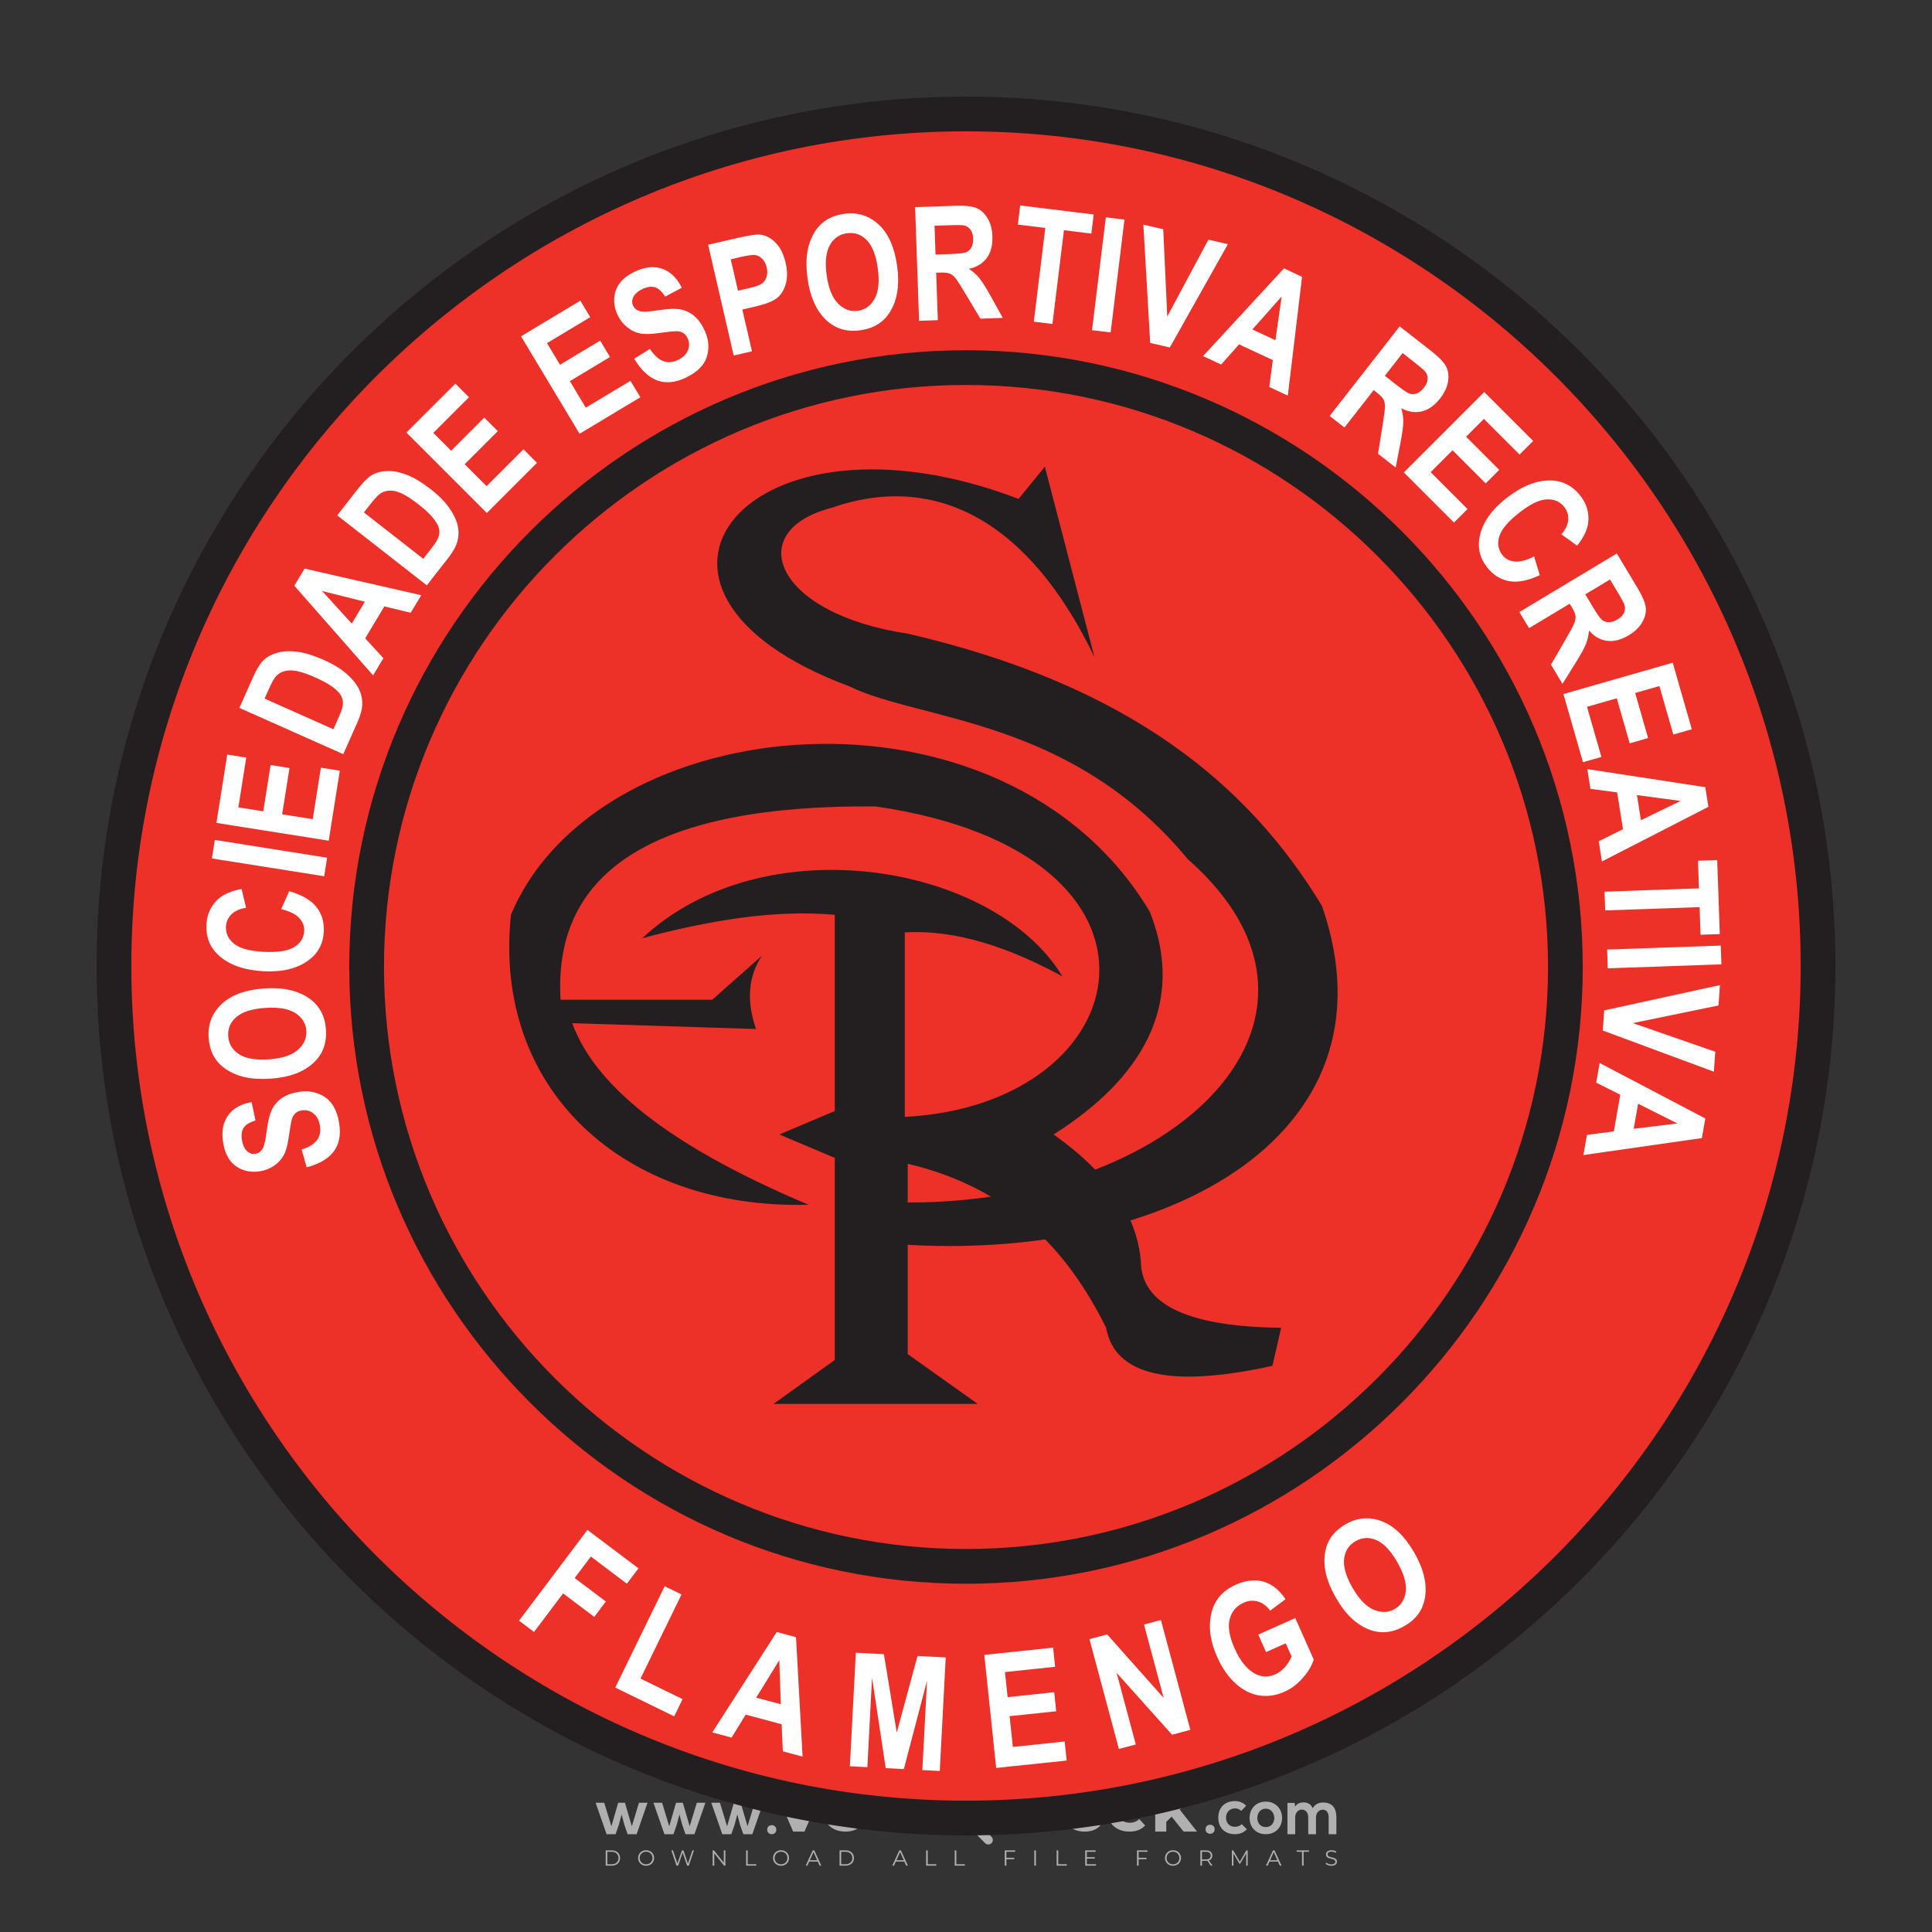 <?xml version="1.0" encoding="iso-8859-1"?>
<!-- Generator: Adobe Illustrator 24.3.0, SVG Export Plug-In . SVG Version: 6.00 Build 0)  -->
<svg version="1.1" id="Layer_1" xmlns="http://www.w3.org/2000/svg" xmlns:xlink="http://www.w3.org/1999/xlink" x="0px" y="0px"
	 viewBox="0 0 500 500" style="enable-background:new 0 0 500 500;" xml:space="preserve">
<rect x="0" y="0" width="500" height="500" fill="#333333" stroke="none"/>
<g id="watermark_1_">
	<g>
		<g id="watermark" style="opacity:0.61;">
			<g>
				<g>
					<g>
						<g>
							<polygon style="fill:#FFFFFF;" points="213.765,461.172 208.204,474.017 205.268,474.017 199.726,461.172 202.938,461.172 
								206.846,470.347 210.81,461.172 							"/>
						</g>
						<g>
							<path style="fill:#FFFFFF;" d="M223.507,469.741h-7.469c0.275,1.23,1.321,1.982,2.826,1.982c1.046,0,1.798-0.312,2.477-0.954
								l1.523,1.651c-0.917,1.046-2.294,1.597-4.074,1.597c-3.413,0-5.634-2.147-5.634-5.083c0-2.954,2.257-5.083,5.267-5.083
								c2.899,0,5.138,1.945,5.138,5.12C223.562,469.191,223.526,469.503,223.507,469.741 M216.002,468.071h4.863
								c-0.202-1.248-1.138-2.055-2.422-2.055C217.139,466.016,216.204,466.805,216.002,468.071"/>
						</g>
						<g>
							<path style="fill:#FFFFFF;" d="M224.735,468.934c0-2.973,2.294-5.083,5.505-5.083c2.074,0,3.707,0.899,4.423,2.514
								l-2.22,1.193c-0.532-0.936-1.321-1.358-2.221-1.358c-1.45,0-2.587,1.009-2.587,2.734c0,1.725,1.138,2.734,2.587,2.734
								c0.899,0,1.688-0.404,2.221-1.358l2.22,1.211c-0.716,1.578-2.349,2.495-4.423,2.495
								C227.029,474.017,224.735,471.907,224.735,468.934"/>
						</g>
						<g>
							<path style="fill:#FFFFFF;" d="M242.828,473.393c-0.587,0.422-1.45,0.624-2.331,0.624c-2.33,0-3.688-1.193-3.688-3.542
								v-4.055h-1.523v-2.202h1.523v-2.404h2.863v2.404h2.459v2.202h-2.459v4.019c0,0.844,0.458,1.303,1.229,1.303
								c0.422,0,0.844-0.128,1.156-0.367L242.828,473.393z"/>
						</g>
					</g>
					<g>
						<path style="fill:#FFFFFF;" d="M262.474,463.997v2.643c-0.238-0.018-0.422-0.037-0.642-0.037
							c-1.578,0-2.624,0.862-2.624,2.753v4.661h-2.863v-9.873h2.734v1.303C259.776,464.493,260.951,463.997,262.474,463.997"/>
					</g>
					<g>
						<path style="fill:#FFFFFF;" d="M263.299,472.53l1.009-2.239c1.083,0.789,2.697,1.339,4.239,1.339
							c1.762,0,2.477-0.587,2.477-1.376c0-2.404-7.469-0.752-7.469-5.524c0-2.184,1.762-4,5.413-4c1.615,0,3.267,0.385,4.459,1.138
							l-0.918,2.257c-1.193-0.679-2.422-1.009-3.56-1.009c-1.761,0-2.44,0.66-2.44,1.468c0,2.367,7.468,0.734,7.468,5.45
							c0,2.147-1.78,3.982-5.45,3.982C266.492,474.017,264.437,473.411,263.299,472.53"/>
					</g>
					<g>
						<path style="fill:#FFFFFF;" d="M285.428,469.741h-7.469c0.275,1.23,1.321,1.982,2.826,1.982c1.046,0,1.798-0.312,2.477-0.954
							l1.523,1.651c-0.918,1.046-2.294,1.597-4.074,1.597c-3.413,0-5.634-2.147-5.634-5.083c0-2.954,2.257-5.083,5.267-5.083
							c2.9,0,5.138,1.945,5.138,5.12C285.484,469.191,285.447,469.503,285.428,469.741 M277.923,468.071h4.863
							c-0.202-1.248-1.138-2.055-2.422-2.055C279.061,466.016,278.125,466.805,277.923,468.071"/>
					</g>
					<g>
						<path style="fill:#FFFFFF;" d="M297.007,469.741h-7.469c0.275,1.23,1.321,1.982,2.826,1.982c1.046,0,1.798-0.312,2.477-0.954
							l1.523,1.651c-0.918,1.046-2.294,1.597-4.074,1.597c-3.413,0-5.634-2.147-5.634-5.083c0-2.954,2.257-5.083,5.267-5.083
							c2.899,0,5.138,1.945,5.138,5.12C297.062,469.191,297.025,469.503,297.007,469.741 M289.501,468.071h4.863
							c-0.202-1.248-1.138-2.055-2.422-2.055C290.639,466.016,289.703,466.805,289.501,468.071"/>
					</g>
					<g>
						<polygon style="fill:#FFFFFF;" points="303.208,470.145 301.831,471.503 301.831,474.017 298.969,474.017 298.969,460.401 
							301.831,460.401 301.831,468.108 306.016,464.144 309.429,464.144 305.318,468.328 309.796,474.017 306.327,474.017 						"/>
					</g>
					<g>
						<path style="fill:#FFFFFF;" d="M256.601,475.359L256.601,475.359l-2.86-2.86c-0.435,0.508-0.953,0.943-1.534,1.284
							c-0.092,0.069-0.186,0.136-0.283,0.199l3.027,3.027c0.456,0.456,1.195,0.456,1.65,0
							C257.057,476.554,257.057,475.815,256.601,475.359"/>
					</g>
					<g>
						<path style="fill:#FFFFFF;" d="M249.984,463.244c0.221-0.173,0.495-0.281,0.797-0.281c0.042,0,0.083,0.002,0.124,0.006
							c-0.214-0.156-0.478-0.249-0.764-0.249c-0.395,0-0.744,0.18-0.981,0.458c-0.051,0-0.1,0.006-0.151,0.008
							c0.039-0.077,0.064-0.162,0.064-0.255c0-0.234-0.143-0.434-0.346-0.519c0.087,0.126,0.138,0.279,0.138,0.445
							c0,0.122-0.031,0.237-0.081,0.341c-2.811,0.201-5.03,2.539-5.03,5.4c0,2.993,2.426,5.42,5.42,5.42
							c2.993,0,5.42-2.426,5.42-5.42C254.595,465.879,252.593,463.635,249.984,463.244 M247.983,464.656
							c0.435,0,0.844,0.112,1.199,0.309c0.374-0.245,0.82-0.387,1.299-0.387c0.711,0,1.348,0.312,1.784,0.806
							c-0.435-0.379-1.004-0.61-1.627-0.61c-0.449,0-0.87,0.12-1.234,0.329c-0.079,0.046-0.156,0.096-0.229,0.15
							c-0.065-0.048-0.133-0.093-0.204-0.134c-0.369-0.219-0.8-0.344-1.26-0.344c-0.3,0-0.588,0.054-0.854,0.152
							C247.196,464.754,247.578,464.656,247.983,464.656 M251.772,469.098c0.115,0.305,0.181,0.634,0.181,0.979
							c0,1.534-1.244,2.777-2.778,2.777c-1.534,0-2.777-1.243-2.777-2.777c0-0.345,0.066-0.674,0.181-0.979
							c-0.62-0.382-1.035-1.064-1.035-1.846c0-1.197,0.971-2.168,2.168-2.168c0.565,0,1.078,0.218,1.463,0.572
							c0.386-0.354,0.899-0.572,1.464-0.572c1.197,0,2.168,0.971,2.168,2.168C252.807,468.034,252.392,468.716,251.772,469.098"/>
					</g>
					<g>
						<path style="fill:#FFFFFF;" d="M251.666,467.061c0,0.497-0.404,0.901-0.901,0.901c-0.497,0-0.901-0.404-0.901-0.901
							s0.404-0.901,0.901-0.901c0.101,0,0.197,0.017,0.287,0.047c-0.03,0.062-0.045,0.132-0.045,0.204
							c0,0.273,0.221,0.494,0.494,0.494c0.05,0,0.099-0.008,0.146-0.022C251.66,466.941,251.666,467,251.666,467.061"/>
					</g>
					<g>
						<path style="fill:#FFFFFF;" d="M248.255,467.061c0,0.376-0.305,0.681-0.681,0.681c-0.376,0-0.681-0.305-0.681-0.681
							s0.305-0.681,0.681-0.681c0.076,0,0.149,0.013,0.217,0.035c-0.023,0.047-0.034,0.1-0.034,0.155
							c0,0.206,0.167,0.374,0.374,0.374c0.038,0,0.075-0.006,0.11-0.017C248.25,466.97,248.255,467.015,248.255,467.061"/>
					</g>
					<g>
						<g>
							<g>
								<rect x="242.908" y="467.83" style="fill:#FFFFFF;" width="0.616" height="0.616"/>
							</g>
							<g>
								<rect x="254.827" y="467.83" style="fill:#FFFFFF;" width="0.616" height="0.616"/>
							</g>
							<g>
								<path style="fill:#FFFFFF;" d="M255.205,468.082h-0.14c0-3.248-2.642-5.89-5.89-5.89c-3.248,0-5.89,2.642-5.89,5.89h-0.14
									c0-1.611,0.627-3.125,1.766-4.264c1.139-1.139,2.653-1.766,4.264-1.766c1.611,0,3.125,0.627,4.264,1.766
									C254.578,464.957,255.205,466.471,255.205,468.082"/>
							</g>
						</g>
						<g>
							<rect x="248.868" y="461.814" style="fill:#FFFFFF;" width="0.616" height="0.616"/>
						</g>
						<g>
							<rect x="244.95" y="462.052" style="fill:#FFFFFF;" width="8.45" height="0.14"/>
						</g>
						<g>
							<path style="fill:#FFFFFF;" d="M245.174,462.15c0,0.108-0.088,0.196-0.196,0.196c-0.108,0-0.196-0.088-0.196-0.196
								c0-0.108,0.088-0.196,0.196-0.196C245.086,461.954,245.174,462.042,245.174,462.15"/>
						</g>
						<g>
							<path style="fill:#FFFFFF;" d="M253.596,462.15c0,0.108-0.088,0.196-0.196,0.196c-0.108,0-0.196-0.088-0.196-0.196
								c0-0.108,0.088-0.196,0.196-0.196C253.509,461.954,253.596,462.042,253.596,462.15"/>
						</g>
					</g>
				</g>
				<g>
					<path style="fill:#FFFFFF;" d="M314.356,473.409c0,1.559-2.364,1.559-2.364,0C311.993,471.851,314.356,471.851,314.356,473.409
						z"/>
				</g>
				<g>
					<g>
						<g>
							<path style="fill:#FFFFFF;" d="M161.739,466.549l1.772,6.088l1.855-6.088h2.215l-2.823,8.14h-2.33l-0.837-2.396l-0.722-2.708
								l-0.722,2.708l-0.837,2.396h-2.33l-2.839-8.14h2.231l1.855,6.088l1.756-6.088H161.739z"/>
						</g>
						<g>
							<path style="fill:#FFFFFF;" d="M176.713,466.549l1.772,6.088l1.855-6.088h2.215l-2.823,8.14h-2.33l-0.837-2.396l-0.722-2.708
								l-0.722,2.708l-0.837,2.396h-2.33l-2.839-8.14h2.231l1.855,6.088l1.756-6.088H176.713z"/>
						</g>
						<g>
							<path style="fill:#FFFFFF;" d="M191.687,466.549l1.772,6.088l1.855-6.088h2.215l-2.823,8.14h-2.33l-0.837-2.396l-0.722-2.708
								l-0.722,2.708l-0.837,2.396h-2.33l-2.839-8.14h2.231l1.855,6.088l1.756-6.088H191.687z"/>
						</g>
					</g>
					<g>
						<path style="fill:#FFFFFF;" d="M200.908,473.52c0,1.559-2.364,1.559-2.364,0C198.545,471.962,200.908,471.962,200.908,473.52z
							"/>
					</g>
					<g>
						<path style="fill:#FFFFFF;" d="M322.71,473.409c-0.935,0.919-1.919,1.28-3.117,1.28c-2.346,0-4.3-1.411-4.3-4.282
							s1.953-4.284,4.3-4.284c1.149,0,2.035,0.329,2.921,1.199l-1.264,1.329c-0.476-0.428-1.066-0.64-1.623-0.64
							c-1.346,0-2.33,0.985-2.33,2.396c0,1.542,1.05,2.362,2.297,2.362c0.64,0,1.28-0.18,1.772-0.672L322.71,473.409z"/>
					</g>
					<g>
						<path style="fill:#FFFFFF;" d="M331.805,470.472c0,2.33-1.591,4.217-4.217,4.217c-2.626,0-4.201-1.887-4.201-4.217
							c0-2.314,1.609-4.217,4.185-4.217C330.149,466.255,331.805,468.158,331.805,470.472z M325.389,470.472
							c0,1.231,0.739,2.38,2.199,2.38c1.46,0,2.199-1.149,2.199-2.38c0-1.215-0.854-2.396-2.199-2.396
							C326.144,468.077,325.389,469.258,325.389,470.472z"/>
					</g>
					<g>
						<path style="fill:#FFFFFF;" d="M338.572,474.689v-4.332c0-1.068-0.559-2.035-1.658-2.035c-1.082,0-1.722,0.967-1.722,2.035
							v4.332h-2.003v-8.107h1.855l0.148,0.985c0.426-0.82,1.362-1.116,2.133-1.116c0.969,0,1.937,0.394,2.396,1.51
							c0.723-1.149,1.658-1.478,2.708-1.478c2.297,0,3.43,1.412,3.43,3.84v4.365h-2.003v-4.365c0-1.066-0.442-1.97-1.526-1.97
							c-1.082,0-1.756,0.935-1.756,2.003v4.332H338.572z"/>
					</g>
				</g>
			</g>
		</g>
		<g style="opacity:0.61;">
			<g>
				<g>
					<path style="fill:#FFFFFF;" d="M345.988,431.299c-0.006-1.224-0.959-2.121-2.189-2.14c-0.924-0.014-0.832,0.12-0.834-0.867
						c-0.003-1.097-0.007-2.194,0.003-3.292c0.003-0.379-0.112-0.691-0.362-0.976c-2.342-2.668-4.678-5.342-7.019-8.011
						c-0.12-0.137-0.275-0.244-0.414-0.366c-6.214,0-12.427,0-18.641,0c-0.794,0.293-1.14,0.868-1.138,1.709
						c0.01,3.748,0.004,7.496,0.004,11.243c0,0.556-0.003,0.589-0.55,0.551c-1.497-0.102-2.516,0.986-2.497,2.492
						c0.044,3.476,0.013,6.953,0.014,10.429c0.001,1.58,0.867,2.443,2.45,2.449c0.582,0.002,0.582,0.002,0.582,0.6
						c0,2.219-0.001,4.438,0.001,6.657c0.001,1.192,0.58,1.771,1.768,1.771c8.013,0.001,16.027,0.001,24.04,0
						c1.168,0,1.755-0.583,1.757-1.745c0.002-2.256,0-4.512,0.001-6.768c0-0.512,0.002-0.511,0.52-0.515
						c0.271-0.002,0.541,0.008,0.809-0.058c0.996-0.246,1.69-1.044,1.694-2.069C346.003,438.696,346.005,434.997,345.988,431.299z
						 M317.537,417.162c5.337,0,10.674,0,16.01,0c0.548,0,0.554,0.007,0.554,0.561c0.001,2.243-0.001,4.486,0.001,6.73
						c0.001,0.811,0.249,1.059,1.06,1.059c1.91,0.001,3.821,0,5.731,0.001c0.458,0,0.479,0.021,0.481,0.483
						c0.003,0.887,0.002,1.775,0,2.662c-0.001,0.477-0.024,0.498-0.504,0.499c-3.895,0.001-7.79,0-11.684,0
						c-3.882,0-7.765,0-11.647,0c-0.55,0-0.552-0.001-0.552-0.561c-0.001-3.624-0.001-7.247,0-10.871
						C316.987,417.166,316.991,417.162,317.537,417.162z M340.822,451.579c-3.883,0.001-7.766,0-11.65,0c-3.871,0-7.742,0-11.613,0
						c-0.572,0-0.574-0.002-0.574-0.579c-0.001-1.997-0.001-3.994,0.001-5.991c0-0.464,0.023-0.486,0.478-0.487
						c7.803-0.001,15.607-0.001,23.41,0c0.478,0,0.499,0.02,0.499,0.503c0.002,1.997,0.001,3.994,0,5.991
						C341.375,451.574,341.37,451.579,340.822,451.579z"/>
				</g>
				<g>
					<g>
						<rect x="327.418" y="417.053" style="fill:#FFFFFF;" width="1.757" height="1.054"/>
					</g>
					<g>
						<rect x="325.662" y="418.107" style="fill:#FFFFFF;" width="1.757" height="1.054"/>
					</g>
					<g>
						<rect x="327.418" y="419.161" style="fill:#FFFFFF;" width="1.757" height="1.054"/>
					</g>
					<g>
						<rect x="325.662" y="420.215" style="fill:#FFFFFF;" width="1.757" height="1.054"/>
					</g>
					<g>
						<rect x="327.418" y="421.269" style="fill:#FFFFFF;" width="1.757" height="1.054"/>
					</g>
					<g>
						<rect x="325.662" y="422.323" style="fill:#FFFFFF;" width="1.757" height="1.054"/>
					</g>
					<g>
						<rect x="327.418" y="423.378" style="fill:#FFFFFF;" width="1.757" height="1.054"/>
					</g>
					<g>
						<rect x="325.662" y="424.432" style="fill:#FFFFFF;" width="1.757" height="1.054"/>
					</g>
					<g>
						<rect x="327.418" y="425.486" style="fill:#FFFFFF;" width="1.757" height="1.054"/>
					</g>
					<g>
						<rect x="325.662" y="426.54" style="fill:#FFFFFF;" width="1.757" height="1.054"/>
					</g>
					<g>
						<rect x="327.418" y="427.594" style="fill:#FFFFFF;" width="1.757" height="1.054"/>
					</g>
					<g>
						<rect x="325.662" y="428.648" style="fill:#FFFFFF;" width="1.757" height="1.054"/>
					</g>
				</g>
			</g>
			<g>
				<path style="fill:#FFFFFF;" d="M187.637,431.299c-0.006-1.224-0.959-2.121-2.189-2.14c-0.924-0.014-0.832,0.12-0.834-0.867
					c-0.003-1.097-0.007-2.194,0.003-3.292c0.003-0.379-0.112-0.691-0.362-0.976c-2.342-2.668-4.678-5.342-7.019-8.011
					c-0.12-0.137-0.275-0.244-0.414-0.366c-6.214,0-12.427,0-18.641,0c-0.794,0.293-1.14,0.868-1.138,1.709
					c0.01,3.748,0.004,7.496,0.004,11.243c0,0.556-0.003,0.589-0.55,0.551c-1.497-0.102-2.516,0.986-2.497,2.492
					c0.044,3.476,0.013,6.953,0.014,10.429c0.001,1.58,0.867,2.443,2.45,2.449c0.582,0.002,0.582,0.002,0.582,0.6
					c0,2.219-0.001,4.438,0.001,6.657c0.001,1.192,0.58,1.771,1.768,1.771c8.013,0.001,16.027,0.001,24.04,0
					c1.168,0,1.755-0.583,1.757-1.745c0.002-2.256,0-4.512,0.001-6.768c0-0.512,0.002-0.511,0.52-0.515
					c0.271-0.002,0.541,0.008,0.809-0.058c0.996-0.246,1.69-1.044,1.694-2.069C187.652,438.696,187.655,434.997,187.637,431.299z
					 M159.187,417.162c5.337,0,10.674,0,16.01,0c0.548,0,0.554,0.007,0.554,0.561c0.001,2.243-0.001,4.486,0.001,6.73
					c0.001,0.811,0.249,1.059,1.06,1.059c1.91,0.001,3.821,0,5.731,0.001c0.458,0,0.479,0.021,0.481,0.483
					c0.003,0.887,0.002,1.775,0,2.662c-0.001,0.477-0.024,0.498-0.504,0.499c-3.895,0.001-7.79,0-11.684,0
					c-3.882,0-7.765,0-11.647,0c-0.55,0-0.552-0.001-0.552-0.561c-0.001-3.624-0.001-7.247,0-10.871
					C158.636,417.166,158.64,417.162,159.187,417.162z M182.472,451.579c-3.883,0.001-7.766,0-11.65,0c-3.871,0-7.742,0-11.613,0
					c-0.572,0-0.574-0.002-0.574-0.579c-0.001-1.997-0.001-3.994,0.001-5.991c0-0.464,0.023-0.486,0.478-0.487
					c7.803-0.001,15.607-0.001,23.41,0c0.478,0,0.499,0.02,0.499,0.503c0.002,1.997,0.001,3.994,0,5.991
					C183.024,451.574,183.019,451.579,182.472,451.579z"/>
			</g>
			<g>
				<path style="fill:#FFFFFF;" d="M159.779,440.669v-7.897h2.779c0.375,0,0.726,0.061,1.053,0.182
					c0.327,0.121,0.612,0.292,0.855,0.513c0.242,0.221,0.434,0.483,0.573,0.789c0.14,0.305,0.21,0.642,0.21,1.009
					c0,0.375-0.07,0.715-0.21,1.02c-0.14,0.305-0.331,0.568-0.573,0.789c-0.243,0.221-0.528,0.392-0.855,0.513
					c-0.327,0.121-0.678,0.182-1.053,0.182h-1.29v2.901H159.779z M162.58,436.356c0.39,0,0.684-0.111,0.882-0.331
					c0.199-0.22,0.298-0.474,0.298-0.761c0-0.14-0.024-0.276-0.072-0.408c-0.048-0.132-0.121-0.248-0.221-0.347
					c-0.099-0.099-0.223-0.178-0.37-0.237c-0.147-0.059-0.32-0.089-0.518-0.089h-1.312v2.173H162.58z"/>
				<path style="fill:#FFFFFF;" d="M166.308,432.771h1.731l3.177,5.294h0.088l-0.088-1.522v-3.772h1.478v7.897h-1.566l-3.353-5.592
					h-0.088l0.088,1.522v4.07h-1.467V432.771z"/>
				<path style="fill:#FFFFFF;" d="M177.922,436.334h3.872c0.022,0.089,0.04,0.195,0.055,0.32c0.014,0.125,0.022,0.25,0.022,0.375
					c0,0.507-0.077,0.985-0.231,1.434c-0.154,0.449-0.397,0.849-0.728,1.202c-0.353,0.375-0.776,0.666-1.268,0.871
					c-0.493,0.206-1.055,0.309-1.688,0.309c-0.574,0-1.114-0.103-1.622-0.309c-0.507-0.206-0.948-0.492-1.323-0.86
					c-0.375-0.367-0.673-0.803-0.894-1.307c-0.221-0.504-0.331-1.053-0.331-1.649c0-0.595,0.11-1.145,0.331-1.649
					c0.221-0.504,0.518-0.939,0.894-1.307c0.375-0.367,0.816-0.654,1.323-0.86c0.507-0.206,1.048-0.309,1.622-0.309
					c0.64,0,1.211,0.11,1.715,0.331c0.504,0.221,0.935,0.526,1.296,0.915l-1.025,1.004c-0.258-0.272-0.544-0.48-0.861-0.623
					c-0.316-0.143-0.695-0.215-1.136-0.215c-0.361,0-0.703,0.065-1.026,0.193c-0.324,0.129-0.607,0.311-0.85,0.546
					c-0.242,0.235-0.436,0.52-0.579,0.855c-0.143,0.335-0.215,0.708-0.215,1.119c0,0.412,0.072,0.785,0.215,1.12
					c0.143,0.335,0.338,0.62,0.584,0.855c0.246,0.235,0.531,0.418,0.855,0.546c0.323,0.129,0.669,0.193,1.037,0.193
					c0.419,0,0.773-0.061,1.064-0.182c0.29-0.121,0.538-0.278,0.744-0.469c0.148-0.132,0.275-0.3,0.381-0.502
					c0.106-0.202,0.189-0.428,0.248-0.678h-2.482V436.334z"/>
			</g>
			<g>
				<path style="fill:#FFFFFF;" d="M224.019,431.299c-0.006-1.224-0.959-2.121-2.189-2.14c-0.924-0.014-0.832,0.12-0.834-0.867
					c-0.003-1.097-0.007-2.194,0.003-3.292c0.003-0.379-0.112-0.691-0.362-0.976c-2.342-2.668-4.678-5.342-7.019-8.011
					c-0.12-0.137-0.275-0.244-0.414-0.366c-6.214,0-12.427,0-18.641,0c-0.794,0.293-1.14,0.868-1.138,1.709
					c0.01,3.748,0.004,7.496,0.004,11.243c0,0.556-0.003,0.589-0.55,0.551c-1.497-0.102-2.516,0.986-2.497,2.492
					c0.044,3.476,0.013,6.953,0.014,10.429c0.001,1.58,0.867,2.443,2.45,2.449c0.582,0.002,0.582,0.002,0.582,0.6
					c0,2.219-0.001,4.438,0.001,6.657c0.001,1.192,0.58,1.771,1.768,1.771c8.013,0.001,16.027,0.001,24.04,0
					c1.168,0,1.755-0.583,1.757-1.745c0.002-2.256,0-4.512,0.001-6.768c0-0.512,0.002-0.511,0.52-0.515
					c0.271-0.002,0.541,0.008,0.809-0.058c0.997-0.246,1.69-1.044,1.694-2.069C224.034,438.696,224.036,434.997,224.019,431.299z
					 M195.568,417.162c5.337,0,10.674,0,16.01,0c0.548,0,0.554,0.007,0.554,0.561c0.001,2.243-0.001,4.486,0.001,6.73
					c0.001,0.811,0.249,1.059,1.06,1.059c1.91,0.001,3.821,0,5.731,0.001c0.458,0,0.479,0.021,0.481,0.483
					c0.003,0.887,0.002,1.775,0,2.662c-0.001,0.477-0.024,0.498-0.504,0.499c-3.895,0.001-7.79,0-11.684,0
					c-3.882,0-7.765,0-11.647,0c-0.55,0-0.552-0.001-0.552-0.561c-0.001-3.624-0.001-7.247,0-10.871
					C195.018,417.166,195.022,417.162,195.568,417.162z M218.854,451.579c-3.883,0.001-7.766,0-11.65,0c-3.871,0-7.742,0-11.613,0
					c-0.572,0-0.574-0.002-0.574-0.579c-0.001-1.997-0.001-3.994,0.001-5.991c0-0.464,0.023-0.486,0.478-0.487
					c7.803-0.001,15.607-0.001,23.41,0c0.478,0,0.499,0.02,0.499,0.503c0.002,1.997,0.001,3.994,0,5.991
					C219.406,451.574,219.401,451.579,218.854,451.579z"/>
			</g>
			<g>
				<path style="fill:#FFFFFF;" d="M205.111,432.771h1.699l2.967,7.897h-1.644l-0.651-1.886h-3.044l-0.651,1.886h-1.643
					L205.111,432.771z M206.997,437.415l-0.706-1.974l-0.287-0.96h-0.088l-0.287,0.96l-0.706,1.974H206.997z"/>
				<path style="fill:#FFFFFF;" d="M211.331,434.536c-0.125,0-0.245-0.024-0.359-0.072c-0.114-0.048-0.213-0.114-0.298-0.199
					c-0.084-0.084-0.151-0.182-0.198-0.292c-0.048-0.11-0.072-0.232-0.072-0.364s0.024-0.254,0.072-0.364
					c0.048-0.11,0.114-0.208,0.198-0.292c0.084-0.084,0.184-0.151,0.298-0.198c0.114-0.048,0.233-0.072,0.359-0.072
					c0.257,0,0.478,0.09,0.662,0.27c0.184,0.181,0.276,0.399,0.276,0.656s-0.092,0.476-0.276,0.656
					C211.809,434.446,211.589,434.536,211.331,434.536z M210.615,440.669v-5.404h1.445v5.404H210.615z"/>
			</g>
			<g>
				<path style="fill:#FFFFFF;" d="M261.044,431.299c-0.006-1.224-0.959-2.121-2.189-2.14c-0.924-0.014-0.832,0.12-0.834-0.867
					c-0.003-1.097-0.007-2.194,0.003-3.292c0.003-0.379-0.112-0.691-0.362-0.976c-2.342-2.668-4.678-5.342-7.019-8.011
					c-0.12-0.137-0.275-0.244-0.414-0.366c-6.214,0-12.427,0-18.641,0c-0.794,0.293-1.14,0.868-1.138,1.709
					c0.01,3.748,0.004,7.496,0.004,11.243c0,0.556-0.003,0.589-0.55,0.551c-1.497-0.102-2.516,0.986-2.497,2.492
					c0.044,3.476,0.013,6.953,0.014,10.429c0.001,1.58,0.867,2.443,2.45,2.449c0.582,0.002,0.582,0.002,0.582,0.6
					c0,2.219-0.001,4.438,0.001,6.657c0.001,1.192,0.58,1.771,1.768,1.771c8.013,0.001,16.027,0.001,24.04,0
					c1.168,0,1.755-0.583,1.757-1.745c0.002-2.256,0-4.512,0.001-6.768c0-0.512,0.002-0.511,0.52-0.515
					c0.271-0.002,0.541,0.008,0.809-0.058c0.996-0.246,1.69-1.044,1.694-2.069C261.059,438.696,261.061,434.997,261.044,431.299z
					 M232.593,417.162c5.337,0,10.674,0,16.01,0c0.548,0,0.554,0.007,0.554,0.561c0.001,2.243-0.001,4.486,0.001,6.73
					c0.001,0.811,0.249,1.059,1.06,1.059c1.91,0.001,3.821,0,5.731,0.001c0.458,0,0.479,0.021,0.481,0.483
					c0.003,0.887,0.002,1.775,0,2.662c-0.001,0.477-0.024,0.498-0.504,0.499c-3.895,0.001-7.79,0-11.684,0
					c-3.882,0-7.765,0-11.647,0c-0.55,0-0.552-0.001-0.552-0.561c-0.001-3.624-0.001-7.247,0-10.871
					C232.042,417.166,232.047,417.162,232.593,417.162z M255.878,451.579c-3.883,0.001-7.766,0-11.65,0c-3.871,0-7.742,0-11.613,0
					c-0.572,0-0.574-0.002-0.574-0.579c-0.001-1.997-0.001-3.994,0.001-5.991c0-0.464,0.023-0.486,0.478-0.487
					c7.803-0.001,15.607-0.001,23.41,0c0.478,0,0.499,0.02,0.499,0.503c0.002,1.997,0.001,3.994,0,5.991
					C256.431,451.574,256.426,451.579,255.878,451.579z"/>
			</g>
			<g>
				<path style="fill:#FFFFFF;" d="M236.361,440.845c-0.338,0-0.662-0.048-0.971-0.143c-0.309-0.095-0.592-0.239-0.849-0.43
					c-0.257-0.191-0.481-0.425-0.673-0.7c-0.191-0.276-0.342-0.597-0.452-0.965l1.401-0.551c0.103,0.397,0.283,0.726,0.54,0.987
					c0.257,0.261,0.596,0.392,1.015,0.392c0.154,0,0.303-0.02,0.447-0.061c0.143-0.04,0.272-0.099,0.386-0.176
					s0.204-0.175,0.27-0.292c0.066-0.118,0.099-0.254,0.099-0.408c0-0.147-0.026-0.279-0.077-0.397
					c-0.051-0.117-0.138-0.227-0.259-0.331c-0.121-0.103-0.28-0.202-0.475-0.298c-0.195-0.095-0.435-0.195-0.722-0.298l-0.485-0.176
					c-0.213-0.073-0.429-0.173-0.645-0.298c-0.217-0.125-0.413-0.276-0.59-0.452c-0.177-0.176-0.322-0.384-0.436-0.623
					c-0.114-0.239-0.171-0.509-0.171-0.81c0-0.309,0.06-0.597,0.182-0.866c0.121-0.268,0.294-0.503,0.518-0.706
					c0.224-0.202,0.492-0.36,0.805-0.474s0.66-0.171,1.042-0.171c0.397,0,0.74,0.053,1.031,0.16
					c0.291,0.107,0.537,0.243,0.739,0.408c0.202,0.165,0.366,0.348,0.491,0.546c0.125,0.199,0.217,0.386,0.276,0.563l-1.312,0.551
					c-0.074-0.221-0.208-0.419-0.402-0.596c-0.195-0.176-0.462-0.265-0.8-0.265c-0.324,0-0.592,0.075-0.805,0.226
					c-0.213,0.151-0.32,0.348-0.32,0.59c0,0.235,0.103,0.436,0.309,0.601c0.206,0.165,0.533,0.325,0.982,0.48l0.497,0.165
					c0.316,0.111,0.605,0.237,0.866,0.381c0.261,0.143,0.485,0.314,0.673,0.513c0.187,0.199,0.331,0.425,0.43,0.678
					c0.1,0.254,0.149,0.546,0.149,0.877c0,0.412-0.083,0.767-0.248,1.064c-0.165,0.298-0.377,0.542-0.634,0.734
					c-0.258,0.191-0.548,0.335-0.872,0.43C236.986,440.797,236.67,440.845,236.361,440.845z"/>
				<path style="fill:#FFFFFF;" d="M239.516,432.771h1.61l1.633,4.754l0.287,1.015h0.088l0.309-1.015l1.699-4.754h1.61l-2.879,7.897
					h-1.566L239.516,432.771z"/>
				<path style="fill:#FFFFFF;" d="M251.097,436.334h3.871c0.022,0.089,0.04,0.195,0.055,0.32c0.015,0.125,0.023,0.25,0.023,0.375
					c0,0.507-0.078,0.985-0.232,1.434c-0.154,0.449-0.397,0.849-0.728,1.202c-0.353,0.375-0.775,0.666-1.268,0.871
					c-0.493,0.206-1.055,0.309-1.688,0.309c-0.574,0-1.114-0.103-1.621-0.309c-0.507-0.206-0.949-0.492-1.324-0.86
					c-0.375-0.367-0.673-0.803-0.894-1.307c-0.22-0.504-0.331-1.053-0.331-1.649c0-0.595,0.11-1.145,0.331-1.649
					c0.221-0.504,0.518-0.939,0.894-1.307c0.375-0.367,0.816-0.654,1.324-0.86c0.507-0.206,1.047-0.309,1.621-0.309
					c0.64,0,1.211,0.11,1.715,0.331c0.504,0.221,0.936,0.526,1.296,0.915l-1.026,1.004c-0.257-0.272-0.544-0.48-0.861-0.623
					c-0.316-0.143-0.694-0.215-1.136-0.215c-0.36,0-0.702,0.065-1.026,0.193c-0.323,0.129-0.607,0.311-0.849,0.546
					c-0.243,0.235-0.436,0.52-0.579,0.855c-0.143,0.335-0.215,0.708-0.215,1.119c0,0.412,0.072,0.785,0.215,1.12
					c0.143,0.335,0.338,0.62,0.585,0.855c0.246,0.235,0.531,0.418,0.854,0.546c0.324,0.129,0.669,0.193,1.037,0.193
					c0.419,0,0.774-0.061,1.064-0.182c0.29-0.121,0.539-0.278,0.745-0.469c0.147-0.132,0.274-0.3,0.38-0.502
					c0.107-0.202,0.189-0.428,0.248-0.678h-2.482V436.334z"/>
			</g>
			<g>
				<path style="fill:#FFFFFF;" d="M297.3,431.299c-0.006-1.224-0.959-2.121-2.189-2.14c-0.924-0.014-0.832,0.12-0.834-0.867
					c-0.003-1.097-0.007-2.194,0.003-3.292c0.003-0.379-0.112-0.691-0.362-0.976c-2.342-2.668-4.678-5.342-7.019-8.011
					c-0.12-0.137-0.275-0.244-0.414-0.366c-6.214,0-12.427,0-18.641,0c-0.794,0.293-1.14,0.868-1.138,1.709
					c0.01,3.748,0.004,7.496,0.004,11.243c0,0.556-0.003,0.589-0.55,0.551c-1.497-0.102-2.516,0.986-2.497,2.492
					c0.044,3.476,0.013,6.953,0.014,10.429c0.001,1.58,0.867,2.443,2.45,2.449c0.582,0.002,0.582,0.002,0.582,0.6
					c0,2.219-0.001,4.438,0.001,6.657c0.001,1.192,0.58,1.771,1.768,1.771c8.013,0.001,16.027,0.001,24.04,0
					c1.168,0,1.755-0.583,1.757-1.745c0.002-2.256,0-4.512,0.001-6.768c0-0.512,0.002-0.511,0.52-0.515
					c0.271-0.002,0.541,0.008,0.809-0.058c0.996-0.246,1.69-1.044,1.694-2.069C297.315,438.696,297.318,434.997,297.3,431.299z
					 M268.85,417.162c5.337,0,10.674,0,16.01,0c0.548,0,0.554,0.007,0.554,0.561c0.001,2.243-0.001,4.486,0.001,6.73
					c0.001,0.811,0.249,1.059,1.06,1.059c1.91,0.001,3.821,0,5.731,0.001c0.458,0,0.479,0.021,0.481,0.483
					c0.003,0.887,0.002,1.775,0,2.662c-0.001,0.477-0.024,0.498-0.504,0.499c-3.895,0.001-7.79,0-11.684,0
					c-3.882,0-7.765,0-11.647,0c-0.55,0-0.552-0.001-0.552-0.561c-0.001-3.624-0.001-7.247,0-10.871
					C268.299,417.166,268.303,417.162,268.85,417.162z M292.135,451.579c-3.883,0.001-7.766,0-11.65,0c-3.871,0-7.742,0-11.613,0
					c-0.572,0-0.574-0.002-0.574-0.579c-0.001-1.997-0.001-3.994,0.001-5.991c0-0.464,0.023-0.486,0.478-0.487
					c7.803-0.001,15.607-0.001,23.41,0c0.478,0,0.499,0.02,0.499,0.503c0.001,1.997,0.001,3.994,0,5.991
					C292.687,451.574,292.682,451.579,292.135,451.579z"/>
			</g>
			<g>
				<path style="fill:#FFFFFF;" d="M272.966,434.183v1.831h3.165v1.412h-3.165v1.831h3.518v1.412h-5.007v-7.897h5.007v1.412H272.966
					z"/>
				<path style="fill:#FFFFFF;" d="M277.852,440.669v-7.897h2.779c0.375,0,0.726,0.061,1.053,0.182
					c0.327,0.121,0.612,0.292,0.855,0.513c0.243,0.221,0.434,0.483,0.574,0.789c0.14,0.305,0.209,0.642,0.209,1.009
					c0,0.375-0.07,0.715-0.209,1.02c-0.14,0.305-0.331,0.568-0.574,0.789c-0.243,0.221-0.528,0.392-0.855,0.513
					c-0.327,0.121-0.678,0.182-1.053,0.182h-1.29v2.901H277.852z M280.653,436.356c0.389,0,0.684-0.111,0.882-0.331
					c0.199-0.22,0.298-0.474,0.298-0.761c0-0.14-0.024-0.276-0.072-0.408c-0.048-0.132-0.121-0.248-0.221-0.347
					c-0.099-0.099-0.222-0.178-0.37-0.237c-0.147-0.059-0.32-0.089-0.518-0.089h-1.312v2.173H280.653z"/>
				<path style="fill:#FFFFFF;" d="M286.797,440.845c-0.338,0-0.662-0.048-0.971-0.143c-0.309-0.095-0.592-0.239-0.849-0.43
					c-0.257-0.191-0.482-0.425-0.673-0.7c-0.191-0.276-0.342-0.597-0.452-0.965l1.401-0.551c0.103,0.397,0.283,0.726,0.541,0.987
					c0.257,0.261,0.595,0.392,1.015,0.392c0.154,0,0.303-0.02,0.447-0.061c0.143-0.04,0.272-0.099,0.386-0.176
					c0.114-0.077,0.204-0.175,0.27-0.292c0.066-0.118,0.1-0.254,0.1-0.408c0-0.147-0.026-0.279-0.077-0.397
					c-0.051-0.117-0.138-0.227-0.259-0.331c-0.121-0.103-0.279-0.202-0.474-0.298c-0.195-0.095-0.436-0.195-0.723-0.298
					l-0.485-0.176c-0.213-0.073-0.428-0.173-0.645-0.298c-0.217-0.125-0.414-0.276-0.59-0.452c-0.176-0.176-0.322-0.384-0.436-0.623
					c-0.114-0.239-0.171-0.509-0.171-0.81c0-0.309,0.061-0.597,0.182-0.866c0.121-0.268,0.294-0.503,0.518-0.706
					c0.224-0.202,0.493-0.36,0.805-0.474c0.312-0.114,0.66-0.171,1.042-0.171c0.397,0,0.741,0.053,1.031,0.16
					c0.29,0.107,0.537,0.243,0.739,0.408c0.202,0.165,0.365,0.348,0.491,0.546c0.125,0.199,0.217,0.386,0.276,0.563l-1.312,0.551
					c-0.074-0.221-0.208-0.419-0.403-0.596c-0.195-0.176-0.462-0.265-0.799-0.265c-0.324,0-0.592,0.075-0.805,0.226
					c-0.213,0.151-0.32,0.348-0.32,0.59c0,0.235,0.103,0.436,0.309,0.601c0.206,0.165,0.533,0.325,0.982,0.48l0.496,0.165
					c0.316,0.111,0.605,0.237,0.866,0.381c0.261,0.143,0.485,0.314,0.673,0.513c0.187,0.199,0.331,0.425,0.43,0.678
					c0.099,0.254,0.149,0.546,0.149,0.877c0,0.412-0.083,0.767-0.248,1.064c-0.165,0.298-0.377,0.542-0.634,0.734
					c-0.258,0.191-0.548,0.335-0.872,0.43C287.422,440.797,287.105,440.845,286.797,440.845z"/>
			</g>
			<g>
				<path style="fill:#FFFFFF;" d="M321.394,439.168l4.004-4.985h-3.827v-1.412h5.559v1.5l-3.96,4.985h4.004v1.412h-5.779V439.168z"
					/>
				<path style="fill:#FFFFFF;" d="M328.409,432.771h1.489v7.897h-1.489V432.771z"/>
				<path style="fill:#FFFFFF;" d="M331.486,440.669v-7.897h2.779c0.375,0,0.726,0.061,1.053,0.182
					c0.327,0.121,0.612,0.292,0.855,0.513s0.434,0.483,0.574,0.789c0.14,0.305,0.209,0.642,0.209,1.009
					c0,0.375-0.07,0.715-0.209,1.02c-0.14,0.305-0.331,0.568-0.574,0.789c-0.243,0.221-0.528,0.392-0.855,0.513
					c-0.327,0.121-0.678,0.182-1.053,0.182h-1.29v2.901H331.486z M334.288,436.356c0.389,0,0.684-0.111,0.882-0.331
					c0.199-0.22,0.298-0.474,0.298-0.761c0-0.14-0.024-0.276-0.072-0.408c-0.048-0.132-0.121-0.248-0.221-0.347
					c-0.099-0.099-0.222-0.178-0.37-0.237c-0.147-0.059-0.32-0.089-0.518-0.089h-1.312v2.173H334.288z"/>
			</g>
		</g>
		<g style="opacity:0.61;">
			<path style="fill:#FFFFFF;" d="M300.133,433.27h9.067v2.242h-9.067V433.27z M300.133,437.136h9.067v2.243h-9.067V437.136z"/>
		</g>
	</g>
	<g style="opacity:0.61;">
		<path style="fill:#FFFFFF;" d="M156.756,478.878h1.607c1.263,0,2.114,0.812,2.114,1.974c0,1.161-0.851,1.973-2.114,1.973h-1.607
			V478.878z M158.34,482.464c1.049,0,1.725-0.665,1.725-1.612c0-0.947-0.677-1.613-1.725-1.613h-1.167v3.225H158.34z"/>
		<path style="fill:#FFFFFF;" d="M165.139,480.851c0-1.15,0.879-2.007,2.075-2.007c1.184,0,2.069,0.851,2.069,2.007
			c0,1.156-0.885,2.007-2.069,2.007C166.019,482.858,165.139,482.002,165.139,480.851z M168.866,480.851
			c0-0.942-0.705-1.635-1.652-1.635c-0.953,0-1.663,0.693-1.663,1.635c0,0.941,0.71,1.635,1.663,1.635
			C168.162,482.486,168.866,481.793,168.866,480.851z"/>
		<path style="fill:#FFFFFF;" d="M179.596,478.878l-1.331,3.947h-0.44l-1.156-3.366l-1.161,3.366h-0.434l-1.331-3.947h0.429
			l1.139,3.394l1.178-3.394h0.389l1.161,3.411l1.156-3.411H179.596z"/>
		<path style="fill:#FFFFFF;" d="M187.731,478.878v3.947h-0.344l-2.537-3.202v3.202h-0.417v-3.947h0.344l2.543,3.203v-3.203H187.731
			z"/>
		<path style="fill:#FFFFFF;" d="M193.093,478.878h0.417v3.586h2.21v0.361h-2.627V478.878z"/>
		<path style="fill:#FFFFFF;" d="M200.061,480.851c0-1.15,0.879-2.007,2.075-2.007c1.184,0,2.069,0.851,2.069,2.007
			c0,1.156-0.885,2.007-2.069,2.007C200.941,482.858,200.061,482.002,200.061,480.851z M203.788,480.851
			c0-0.942-0.705-1.635-1.652-1.635c-0.953,0-1.663,0.693-1.663,1.635c0,0.941,0.71,1.635,1.663,1.635
			C203.083,482.486,203.788,481.793,203.788,480.851z"/>
		<path style="fill:#FFFFFF;" d="M211.636,481.77h-2.199l-0.474,1.054h-0.434l1.804-3.947h0.412l1.804,3.947h-0.44L211.636,481.77z
			 M211.484,481.432l-0.947-2.12l-0.947,2.12H211.484z"/>
		<path style="fill:#FFFFFF;" d="M217.28,478.878h1.607c1.263,0,2.114,0.812,2.114,1.974c0,1.161-0.851,1.973-2.114,1.973h-1.607
			V478.878z M218.864,482.464c1.049,0,1.725-0.665,1.725-1.612c0-0.947-0.677-1.613-1.725-1.613h-1.167v3.225H218.864z"/>
		<path style="fill:#FFFFFF;" d="M234.041,481.77h-2.199l-0.474,1.054h-0.434l1.804-3.947h0.412l1.804,3.947h-0.44L234.041,481.77z
			 M233.889,481.432l-0.947-2.12l-0.947,2.12H233.889z"/>
		<path style="fill:#FFFFFF;" d="M239.685,478.878h0.417v3.586h2.21v0.361h-2.627V478.878z"/>
		<path style="fill:#FFFFFF;" d="M247.082,478.878h0.417v3.586h2.21v0.361h-2.627V478.878z"/>
		<path style="fill:#FFFFFF;" d="M260.449,479.239v1.551h2.041v0.361h-2.041v1.675h-0.417v-3.947h2.706v0.361H260.449z"/>
		<path style="fill:#FFFFFF;" d="M267.678,478.878h0.417v3.947h-0.417V478.878z"/>
		<path style="fill:#FFFFFF;" d="M273.456,478.878h0.417v3.586h2.21v0.361h-2.627V478.878z"/>
		<path style="fill:#FFFFFF;" d="M283.644,482.464v0.361h-2.791v-3.947h2.706v0.361h-2.289v1.404h2.041v0.355h-2.041v1.466H283.644z
			"/>
		<path style="fill:#FFFFFF;" d="M294.672,479.239v1.551h2.041v0.361h-2.041v1.675h-0.417v-3.947h2.706v0.361H294.672z"/>
		<path style="fill:#FFFFFF;" d="M301.5,480.851c0-1.15,0.879-2.007,2.075-2.007c1.184,0,2.069,0.851,2.069,2.007
			c0,1.156-0.885,2.007-2.069,2.007C302.379,482.858,301.5,482.002,301.5,480.851z M305.226,480.851
			c0-0.942-0.705-1.635-1.652-1.635c-0.953,0-1.663,0.693-1.663,1.635c0,0.941,0.71,1.635,1.663,1.635
			C304.522,482.486,305.226,481.793,305.226,480.851z"/>
		<path style="fill:#FFFFFF;" d="M313.351,482.825l-0.902-1.269c-0.102,0.011-0.203,0.017-0.316,0.017h-1.06v1.252h-0.417v-3.947
			h1.477c1.004,0,1.613,0.507,1.613,1.353c0,0.62-0.327,1.054-0.902,1.24l0.964,1.353H313.351z M313.328,480.231
			c0-0.632-0.417-0.992-1.207-0.992h-1.048v1.979h1.048C312.911,481.218,313.328,480.851,313.328,480.231z"/>
		<path style="fill:#FFFFFF;" d="M322.907,478.878v3.947h-0.4v-3.158l-1.551,2.656h-0.197l-1.551-2.639v3.14h-0.4v-3.947h0.344
			l1.714,2.926l1.697-2.926H322.907z"/>
		<path style="fill:#FFFFFF;" d="M330.744,481.77h-2.199l-0.473,1.054h-0.434l1.804-3.947h0.411l1.804,3.947h-0.44L330.744,481.77z
			 M330.592,481.432l-0.947-2.12l-0.947,2.12H330.592z"/>
		<path style="fill:#FFFFFF;" d="M336.957,479.239h-1.387v-0.361h3.192v0.361h-1.387v3.586h-0.417V479.239z"/>
		<path style="fill:#FFFFFF;" d="M343.063,482.346l0.164-0.321c0.282,0.276,0.784,0.479,1.302,0.479c0.739,0,1.06-0.31,1.06-0.699
			c0-1.083-2.43-0.417-2.43-1.877c0-0.581,0.451-1.083,1.455-1.083c0.446,0,0.908,0.13,1.224,0.35l-0.141,0.333
			c-0.338-0.22-0.733-0.327-1.083-0.327c-0.722,0-1.043,0.321-1.043,0.716c0,1.083,2.43,0.429,2.43,1.866
			c0,0.581-0.462,1.077-1.472,1.077C343.937,482.858,343.356,482.65,343.063,482.346z"/>
	</g>
</g>
<g>
</g>
<g>
	<path style="fill-rule:evenodd;clip-rule:evenodd;fill:#ED3028;" d="M250.001,29.494c121.45,0,220.506,99.056,220.506,220.507
		c0,121.45-99.056,220.506-220.506,220.506c-121.451,0-220.507-99.056-220.507-220.506
		C29.494,128.549,128.549,29.494,250.001,29.494L250.001,29.494z"/>
	<path style="fill:#231F20;" d="M250.001,25h0.001c61.965,0.001,118.215,25.268,158.973,66.026
		c40.757,40.757,66.024,97.007,66.025,158.971v0.004v0.001c-0.001,61.965-25.268,118.215-66.026,158.973
		c-40.757,40.757-97.006,66.024-158.97,66.025h-0.003h-0.002c-61.965-0.001-118.216-25.268-158.973-66.026
		C50.268,368.217,25.001,311.968,25,250.004v-0.003v-0.002c0.001-61.965,25.268-118.216,66.026-158.973
		C131.784,50.268,188.033,25.001,249.997,25H250.001L250.001,25z M250.002,33.987h-0.001h-0.004
		C190.514,33.988,136.511,58.248,97.38,97.379c-39.133,39.133-63.393,93.136-63.393,152.62v0.002v0.003
		c0.001,59.483,24.261,113.485,63.392,152.616c39.133,39.133,93.135,63.393,152.62,63.393h0.002h0.003
		c59.483-0.001,113.485-24.261,152.616-63.392c39.133-39.132,63.393-93.135,63.393-152.619v-0.001v-0.004
		c-0.001-59.484-24.261-113.486-63.392-152.617C363.489,58.248,309.486,33.987,250.002,33.987L250.002,33.987z"/>
	<path style="fill-rule:evenodd;clip-rule:evenodd;fill:#ED3028;" d="M249.999,95.135c85.437,0,155.12,69.683,155.12,155.119
		c0,85.437-69.683,155.119-155.12,155.119c-85.436,0-155.119-69.682-155.119-155.119C94.88,164.819,164.563,95.135,249.999,95.135
		L249.999,95.135z"/>
	<path style="fill:#231F20;" d="M249.999,90.642h0.002c43.958,0.001,83.861,17.925,112.774,46.838
		c28.912,28.912,46.836,68.814,46.837,112.771v0.003v0.002c-0.001,43.958-17.925,83.861-46.838,112.774
		c-28.912,28.912-68.814,46.836-112.771,46.838h-0.004h-0.002c-43.958-0.001-83.862-17.925-112.774-46.838
		c-28.912-28.913-46.836-68.815-46.837-112.772v-0.004v-0.001c0.001-43.958,17.926-83.862,46.838-112.774
		c28.912-28.912,68.814-46.836,112.771-46.837H249.999L249.999,90.642z M250.001,99.629h-0.002h-0.003
		c-41.476,0.001-79.131,16.918-106.418,44.204c-27.287,27.287-44.204,64.943-44.205,106.421v0.001v0.004
		c0.001,41.476,16.918,79.131,44.204,106.418c27.287,27.287,64.944,44.204,106.421,44.204h0.002h0.004
		c41.476-0.001,79.131-16.917,106.418-44.204c27.288-27.287,44.205-64.943,44.205-106.42v-0.002v-0.003
		c0-41.476-16.917-79.131-44.204-106.418C329.135,116.547,291.478,99.629,250.001,99.629L250.001,99.629z"/>
	<path style="fill-rule:evenodd;clip-rule:evenodd;fill:#231F20;" d="M270.403,120.782l12.836,49.268
		c-16.862-35.121-41.023-48.008-67.952-38.656c-23.405,6.063-14.597,27.538,19.63,32.592c57.26,13.261,88.214,39.032,107.213,70.491
		c20.937,60.398-42.75,93.77-114.01,87.167v-10.613c73.352,3.477,127.282-46.478,79.278-88.683
		c-30.339-36.657-69.119-35.692-87.582-44.72c-67.197-25.013-26.172-75.29,43.792-48.509L270.403,120.782L270.403,120.782z"/>
	<path style="fill-rule:evenodd;clip-rule:evenodd;fill:#231F20;" d="M166.21,242.814c31.456-29.442,91.102-19.333,108.724,9.854
		c-13.59-7.33-27.182-12.13-40.771-11.369v47.751c61.297-3.162,75.394-68.343-7.551-80.345
		c-56.377-0.504-83.557,16.172-81.542,50.027h39.261l12.836-11.37c-3.525,5.305-4.029,11.62-1.511,18.949l-47.566-1.515
		c6.479,17.811,28.5,33.222,61.156,46.994c-47.818,1.264-81.794-29.815-77.012-75.039c22.46-53.787,127.783-63.704,165.35-0.758
		c9.563,24.254-2.517,43.455-24.915,57.606c14.596,10.358,22.145,21.726,22.65,34.109c1.007,10.358,13.086,15.664,36.241,15.917
		l-2.265,9.854c-26.425,5.81-40.772,2.525-43.037-9.854c-10.065-20.341-25.166-36.26-51.341-42.446l0.001,49.268l18.121,12.887
		l-52.852-0.001l15.854-11.37l0.001-52.3l-14.345-6.063l14.345-6.063v-50.785C200.562,235.362,183.7,238.142,166.21,242.814
		L166.21,242.814z"/>
	<path style="fill-rule:evenodd;clip-rule:evenodd;fill:#FFFFFF;" d="M79.367,302.102l-1.306-4.608
		c3.631-1.116,5.218-3.143,4.753-6.08c-0.229-1.449-0.79-2.532-1.686-3.243c-0.891-0.72-1.896-0.984-3.02-0.806
		c-0.663,0.105-1.203,0.336-1.616,0.7c-0.421,0.365-0.729,0.872-0.933,1.515c-0.203,0.643-0.47,2.155-0.811,4.555
		c-0.298,2.149-0.73,3.757-1.312,4.821c-0.573,1.068-1.407,1.978-2.502,2.727c-1.095,0.749-2.324,1.229-3.684,1.444
		c-1.584,0.251-3.068,0.118-4.454-0.398c-1.38-0.523-2.498-1.366-3.348-2.529c-0.845-1.17-1.417-2.682-1.713-4.549
		c-0.444-2.802-0.032-5.108,1.243-6.919c1.266-1.817,3.313-2.994,6.128-3.53l1.019,4.771c-1.529,0.464-2.547,1.09-3.058,1.893
		c-0.506,0.794-0.658,1.846-0.454,3.138c0.205,1.292,0.634,2.251,1.285,2.863c0.653,0.618,1.379,0.864,2.191,0.735
		c0.792-0.126,1.404-0.549,1.845-1.27c0.447-0.723,0.805-2.278,1.093-4.661c0.321-2.535,0.781-4.397,1.383-5.596
		c0.601-1.198,1.472-2.182,2.6-2.944c1.134-0.762,2.572-1.281,4.318-1.557c2.524-0.4,4.766,0.043,6.73,1.321
		c1.965,1.283,3.21,3.577,3.733,6.879C88.714,296.612,85.908,300.393,79.367,302.102L79.367,302.102z M70.171,279.147
		c-3.5,0.245-6.413-0.066-8.748-0.947c-2.334-0.874-4.118-2.109-5.341-3.699c-1.224-1.59-1.919-3.575-2.086-5.953
		c-0.24-3.445,0.875-6.339,3.355-8.697c2.48-2.351,6.15-3.699,11.009-4.039c4.907-0.343,8.829,0.536,11.752,2.64
		c2.587,1.845,3.996,4.494,4.237,7.953c0.244,3.486-0.774,6.318-3.046,8.504C78.702,277.396,74.988,278.81,70.171,279.147
		L70.171,279.147z M69.622,274.158c3.376-0.236,5.861-1.055,7.46-2.452c1.597-1.403,2.335-3.048,2.202-4.948
		c-0.134-1.907-1.085-3.427-2.847-4.567c-1.763-1.141-4.377-1.583-7.848-1.34c-3.405,0.237-5.877,1.022-7.425,2.36
		c-1.542,1.33-2.243,2.987-2.106,4.962c0.139,1.976,1.072,3.531,2.798,4.654C63.591,273.955,66.177,274.399,69.622,274.158
		L69.622,274.158z M72.773,235.272l2.067-4.619c3.253,0.912,5.591,2.255,7.02,4.046c1.423,1.791,2.071,3.938,1.941,6.435
		c-0.165,3.141-1.51,5.622-4.027,7.445c-2.91,2.105-6.738,3.029-11.48,2.781c-5.015-0.263-8.877-1.597-11.591-4.011
		c-2.354-2.092-3.447-4.792-3.273-8.109c0.142-2.696,1.184-4.906,3.119-6.63c1.381-1.224,3.374-2.074,5.986-2.54l1.15,4.884
		c-1.611,0.224-2.86,0.769-3.757,1.642c-0.896,0.872-1.378,1.931-1.442,3.17c-0.093,1.779,0.604,3.27,2.098,4.473
		c1.488,1.204,4.017,1.899,7.589,2.086c3.702,0.194,6.364-0.216,7.982-1.228c1.624-1.013,2.479-2.395,2.57-4.147
		c0.068-1.286-0.374-2.421-1.317-3.403C76.458,236.557,74.914,235.797,72.773,235.272L72.773,235.272z M83.898,226.771
		l-29.066-4.603l0.76-4.798l29.066,4.603L83.898,226.771L83.898,226.771z M85.074,217.571l-29.066-4.603l2.802-17.69l4.92,0.78
		l-2.042,12.891l6.442,1.021l1.897-11.978l4.893,0.775l-1.897,11.978l7.911,1.253l2.11-13.324l4.899,0.776L85.074,217.571
		L85.074,217.571z M61.952,183.205l3.614-8.118c0.914-2.053,1.837-3.503,2.76-4.345c0.923-0.841,2.127-1.46,3.607-1.852
		c1.476-0.4,3.197-0.459,5.157-0.194c1.963,0.274,4.227,0.982,6.806,2.13c2.329,1.037,4.227,2.197,5.715,3.49
		c1.48,1.289,2.541,2.563,3.189,3.819c0.642,1.254,0.96,2.559,0.957,3.929c-0.003,1.372-0.398,2.95-1.201,4.753l-3.72,8.356
		L61.952,183.205L61.952,183.205z M68.476,180.799l17.802,7.927l1.488-3.343c0.636-1.427,0.966-2.524,0.982-3.282
		c0.018-0.765-0.155-1.472-0.519-2.122c-0.361-0.655-1.068-1.375-2.124-2.168c-1.051-0.79-2.538-1.611-4.459-2.466
		c-1.991-0.886-3.622-1.448-4.898-1.686c-1.268-0.234-2.365-0.213-3.281,0.077c-0.923,0.287-1.666,0.795-2.243,1.536
		c-0.442,0.553-1.052,1.722-1.846,3.506L68.476,180.799L68.476,180.799z M109.023,154.037l-2.728,4.54l-6.819-1.635l-4.962,8.257
		l4.709,5.147l-2.668,4.44l-20.386-23.208l2.657-4.423L109.023,154.037L109.023,154.037z M94.425,155.729l-11.069-2.783l7.678,8.427
		L94.425,155.729L94.425,155.729z M87.271,133.375l5.471-7.003c1.384-1.77,2.63-2.953,3.729-3.547
		c1.099-0.594,2.418-0.903,3.948-0.925c1.529-0.031,3.213,0.328,5.05,1.06c1.838,0.74,3.865,1.976,6.089,3.713
		c2.008,1.57,3.57,3.154,4.7,4.768c1.125,1.609,1.846,3.103,2.171,4.478c0.319,1.372,0.314,2.714-0.021,4.044
		c-0.335,1.33-1.1,2.766-2.315,4.322l-5.632,7.208L87.271,133.375L87.271,133.375z M94.183,132.619l15.356,11.997l2.252-2.883
		c0.962-1.231,1.548-2.217,1.747-2.948c0.202-0.737,0.205-1.465,0.01-2.183c-0.192-0.724-0.703-1.592-1.537-2.618
		c-0.829-1.021-2.074-2.176-3.731-3.471c-1.717-1.341-3.165-2.282-4.345-2.82c-1.173-0.534-2.243-0.779-3.202-0.719
		c-0.965,0.055-1.809,0.369-2.549,0.947c-0.562,0.43-1.436,1.416-2.639,2.955L94.183,132.619L94.183,132.619z M125.994,132.755
		l-20.809-20.809l12.665-12.664l3.522,3.522l-9.229,9.229l4.613,4.613l8.575-8.575l3.503,3.503l-8.575,8.575l5.664,5.663
		l9.539-9.539l3.508,3.508L125.994,132.755L125.994,132.755z M149.995,112.262l-15.156-25.225l15.352-9.224l2.565,4.269
		l-11.188,6.722l3.36,5.592l10.395-6.246l2.551,4.245l-10.395,6.246l4.125,6.866l11.563-6.949l2.556,4.252L149.995,112.262
		L149.995,112.262z M164.138,92.829l4.069-2.525c2.074,3.183,4.46,4.149,7.155,2.893c1.329-0.62,2.217-1.457,2.653-2.515
		c0.446-1.054,0.422-2.094-0.059-3.124c-0.283-0.609-0.654-1.064-1.118-1.362c-0.467-0.303-1.039-0.46-1.713-0.478
		c-0.674-0.019-2.202,0.142-4.602,0.475c-2.148,0.306-3.813,0.334-4.996,0.069c-1.185-0.256-2.289-0.808-3.311-1.654
		c-1.022-0.847-1.821-1.895-2.403-3.144c-0.677-1.452-0.959-2.915-0.845-4.39c0.123-1.471,0.624-2.778,1.507-3.916
		c0.893-1.134,2.188-2.101,3.902-2.9c2.571-1.199,4.901-1.439,6.993-0.713c2.095,0.716,3.792,2.359,5.083,4.917l-4.305,2.295
		c-0.868-1.342-1.75-2.148-2.662-2.418c-0.903-0.266-1.955-0.123-3.141,0.43c-1.186,0.553-1.989,1.229-2.397,2.025
		c-0.414,0.798-0.451,1.563-0.103,2.308c0.339,0.727,0.914,1.199,1.729,1.424c0.818,0.231,2.412,0.146,4.782-0.234
		c2.525-0.391,4.442-0.461,5.76-0.213c1.317,0.247,2.503,0.814,3.546,1.688c1.046,0.88,1.941,2.119,2.688,3.721
		c1.08,2.315,1.272,4.592,0.585,6.833c-0.692,2.243-2.554,4.071-5.584,5.485C171.992,100.302,167.585,98.646,164.138,92.829
		L164.138,92.829z M189.881,92.017l-6.62-28.674l7.631-1.762c2.844-0.657,4.732-0.944,5.669-0.873
		c1.497,0.118,2.864,0.801,4.106,2.034c1.242,1.239,2.125,2.997,2.653,5.28c0.479,2.076,0.486,3.903,0.029,5.486
		c-0.457,1.582-1.213,2.79-2.257,3.628c-1.037,0.838-2.994,1.592-5.865,2.254l-3.111,0.718l2.497,10.815L189.881,92.017
		L189.881,92.017z M189.114,67.104l1.877,8.131l2.625-0.606c1.762-0.406,2.929-0.803,3.507-1.196
		c0.57-0.392,0.987-0.959,1.238-1.699c0.258-0.742,0.276-1.576,0.059-2.517c-0.219-0.949-0.613-1.708-1.176-2.26
		c-0.572-0.557-1.186-0.872-1.853-0.958c-0.665-0.078-1.984,0.114-3.967,0.572L189.114,67.104L189.114,67.104z M209.016,72.214
		c-0.488-3.474-0.382-6.402,0.335-8.793c0.709-2.389,1.817-4.255,3.318-5.587c1.501-1.332,3.432-2.164,5.793-2.495
		c3.42-0.48,6.385,0.431,8.909,2.74c2.519,2.31,4.119,5.877,4.798,10.701c0.684,4.871,0.081,8.845-1.814,11.906
		c-1.66,2.71-4.205,4.3-7.638,4.782c-3.461,0.486-6.357-0.332-8.695-2.446C211.357,80.602,209.688,76.997,209.016,72.214
		L209.016,72.214z M213.954,71.319c0.471,3.352,1.462,5.772,2.966,7.27c1.511,1.497,3.204,2.116,5.089,1.852
		c1.894-0.266,3.344-1.32,4.358-3.158c1.015-1.839,1.274-4.476,0.79-7.923c-0.475-3.38-1.429-5.79-2.872-7.242
		c-1.435-1.445-3.136-2.029-5.097-1.754c-1.961,0.275-3.448,1.315-4.447,3.116C213.737,65.288,213.475,67.899,213.954,71.319
		L213.954,71.319z M237.854,83.025l-1.026-29.41l10.251-0.358c2.622-0.091,4.507,0.11,5.649,0.598
		c1.141,0.488,2.098,1.373,2.862,2.65c0.772,1.282,1.182,2.831,1.245,4.646c0.081,2.3-0.403,4.175-1.456,5.618
		c-1.06,1.442-2.598,2.38-4.613,2.807c1.068,0.716,1.959,1.501,2.667,2.367c0.716,0.867,1.703,2.429,2.961,4.689l3.125,5.637
		l-5.793,0.202l-3.757-6.279c-1.348-2.264-2.262-3.685-2.74-4.251c-0.472-0.566-0.972-0.946-1.487-1.155
		c-0.515-0.201-1.333-0.282-2.456-0.243l-1.007,0.036l0.429,12.277L237.854,83.025L237.854,83.025z M242.117,65.881l3.614-0.126
		c2.206-0.078,3.606-0.223,4.202-0.435c0.596-0.213,1.068-0.619,1.424-1.222c0.35-0.601,0.514-1.395,0.48-2.368
		c-0.033-0.938-0.251-1.685-0.64-2.241c-0.396-0.555-0.917-0.928-1.568-1.117c-0.458-0.135-1.781-0.158-3.959-0.081l-3.814,0.133
		L242.117,65.881L242.117,65.881z M267.547,83.25l2.979-24.264l-7.113-0.873l0.607-4.945l19.028,2.336l-0.607,4.945l-7.093-0.871
		l-2.979,24.264L267.547,83.25L267.547,83.25z M282.608,85.448l3.586-29.209l4.822,0.592l-3.586,29.209L282.608,85.448
		L282.608,85.448z M297.67,88.748l-1.772-30.611l5.147,1.189l1.041,22.594l10.648-19.896l5.047,1.165l-15.025,26.733L297.67,88.748
		L297.67,88.748z M333.286,102.385l-4.8-2.238l0.914-6.952l-8.731-4.072l-4.627,5.221l-4.694-2.188l20.95-22.702l4.676,2.181
		L333.286,102.385L333.286,102.385z M330.077,88.045l1.61-11.3l-7.578,8.517L330.077,88.045L330.077,88.045z M344.116,107.651
		l18.118-23.189l8.083,6.314c2.069,1.616,3.383,2.983,3.943,4.09c0.56,1.108,0.724,2.4,0.49,3.869
		c-0.233,1.479-0.914,2.929-2.032,4.36c-1.418,1.814-2.993,2.94-4.726,3.367c-1.739,0.423-3.52,0.154-5.338-0.813
		c0.357,1.235,0.535,2.408,0.521,3.527c-0.008,1.124-0.257,2.956-0.745,5.495l-1.23,6.326l-4.567-3.569l1.158-7.225
		c0.422-2.6,0.637-4.276,0.634-5.017c0.002-0.738-0.136-1.35-0.396-1.841c-0.265-0.485-0.84-1.073-1.726-1.764l-0.793-0.621
		l-7.563,9.681L344.116,107.651L344.116,107.651z M358.401,97.258l2.85,2.227c1.739,1.358,2.905,2.147,3.498,2.368
		c0.593,0.219,1.216,0.212,1.876-0.021c0.655-0.237,1.29-0.74,1.89-1.506c0.578-0.74,0.891-1.452,0.949-2.128
		c0.053-0.679-0.106-1.3-0.483-1.863c-0.264-0.398-1.264-1.265-2.981-2.607l-3.007-2.35L358.401,97.258L358.401,97.258z
		 M363.314,122.265l20.809-20.809l12.664,12.665l-3.522,3.522l-9.229-9.229l-4.612,4.613l8.575,8.575l-3.504,3.503l-8.575-8.576
		l-5.663,5.664l9.538,9.539l-3.507,3.508L363.314,122.265L363.314,122.265z M397.019,144.002l1.471,4.842
		c-3.053,1.446-5.699,1.966-7.952,1.553c-2.248-0.418-4.147-1.613-5.686-3.583c-1.936-2.478-2.55-5.234-1.846-8.261
		c0.815-3.498,3.098-6.707,6.84-9.631c3.958-3.092,7.747-4.618,11.379-4.578c3.148,0.036,5.745,1.355,7.79,3.973
		c1.662,2.127,2.325,4.479,1.995,7.05c-0.239,1.83-1.187,3.779-2.851,5.844l-4.072-2.931c1.068-1.226,1.653-2.457,1.757-3.704
		c0.105-1.247-0.227-2.361-0.991-3.339c-1.096-1.404-2.601-2.071-4.518-2c-1.912,0.068-4.277,1.204-7.096,3.405
		c-2.921,2.282-4.662,4.338-5.218,6.163c-0.561,1.83-0.3,3.435,0.78,4.816c0.793,1.015,1.87,1.582,3.227,1.704
		C393.396,145.45,395.06,145.011,397.019,144.002L397.019,144.002z M393.206,158.401l25.225-15.156l5.282,8.792
		c1.352,2.249,2.089,3.997,2.216,5.232c0.126,1.234-0.185,2.5-0.93,3.787c-0.748,1.297-1.903,2.407-3.459,3.342
		c-1.973,1.185-3.847,1.672-5.619,1.45c-1.776-0.229-3.342-1.119-4.692-2.672c-0.109,1.28-0.364,2.44-0.778,3.48
		c-0.411,1.047-1.299,2.667-2.666,4.863l-3.414,5.465l-2.985-4.969l3.67-6.33c1.326-2.276,2.127-3.764,2.39-4.457
		c0.266-0.687,0.356-1.309,0.289-1.86c-0.073-0.547-0.399-1.302-0.978-2.266l-0.519-0.863l-10.53,6.327L393.206,158.401
		L393.206,158.401z M410.267,153.818l1.863,3.101c1.136,1.892,1.942,3.045,2.417,3.464c0.475,0.417,1.061,0.634,1.759,0.652
		c0.695,0.014,1.47-0.227,2.304-0.729c0.805-0.483,1.351-1.036,1.649-1.646c0.293-0.616,0.367-1.251,0.217-1.912
		c-0.104-0.466-0.726-1.634-1.848-3.502l-1.965-3.271L410.267,153.818L410.267,153.818z M404.613,179.624l28.288-8.112l4.938,17.216
		l-4.789,1.374l-3.597-12.547l-6.271,1.798l3.343,11.657l-4.761,1.365l-3.344-11.657l-7.699,2.208l3.719,12.968l-4.768,1.367
		L404.613,179.624L404.613,179.624z M414.578,222.95l-0.829-5.231l6.275-3.13l-1.508-9.515l-6.915-0.916l-0.81-5.117l30.535,4.675
		l0.807,5.096L414.578,222.95L414.578,222.95z M424.673,212.271l10.269-4.984l-11.298-1.52L424.673,212.271L424.673,212.271z
		 M415.253,230.767l24.431-0.854l-0.25-7.162l4.978-0.174l0.669,19.159l-4.978,0.174l-0.25-7.142l-24.431,0.853L415.253,230.767
		L415.253,230.767z M415.922,245.747l29.41-1.027l0.169,4.855l-29.41,1.027L415.922,245.747L415.922,245.747z M415.159,261.487
		l29.956-6.54l-0.368,5.27l-22.154,4.563l21.317,7.405l-0.361,5.167l-28.754-10.658L415.159,261.487L415.159,261.487z
		 M409.781,298.934l0.92-5.216l6.952-0.917l1.673-9.487l-6.24-3.118l0.899-5.101l27.35,14.361l-0.896,5.081L409.781,298.934
		L409.781,298.934z M422.803,292.123l11.331-1.37l-10.188-5.115L422.803,292.123L422.803,292.123z"/>
	<path style="fill-rule:evenodd;clip-rule:evenodd;fill:#FFFFFF;" d="M134.326,419.431l17.707-23.499l13.207,9.953l-2.997,3.977
		l-9.327-7.029l-4.19,5.558l8.064,6.076l-2.997,3.977l-8.064-6.076l-7.524,9.985L134.326,419.431L134.326,419.431z M159.226,436.743
		l12.793-26.228l4.364,2.129l-10.618,21.771l10.892,5.312l-2.174,4.458L159.226,436.743L159.226,436.743z M207.712,454.614
		l-5.115-1.37l-0.307-7.005l-9.304-2.492l-3.65,5.944l-5.001-1.34l16.687-25.99l4.984,1.335L207.712,454.614L207.712,454.614z
		 M202.063,441.052l-0.376-11.406l-5.983,9.703L202.063,441.052L202.063,441.052z M219.945,457.107l1.541-29.383l7.272,0.381
		l3.321,20.274l5.38-19.818l7.293,0.382l-1.54,29.383l-4.508-0.235l1.212-23.13l-6.001,22.878l-4.693-0.246l-3.535-23.378
		l-1.213,23.129L219.945,457.107L219.945,457.107z M257.81,457.546l-3.076-29.261l17.81-1.872l0.52,4.953l-12.977,1.364l0.682,6.487
		l12.059-1.267l0.518,4.926l-12.059,1.267l0.837,7.964l13.414-1.411l0.518,4.933L257.81,457.546L257.81,457.546z M289.565,452.634
		l-7.615-28.42l4.579-1.227l14.621,16.424l-5.085-18.978l4.38-1.174l7.616,28.421l-4.731,1.267l-14.351-16.02l4.966,18.535
		L289.565,452.634L289.565,452.634z M327.649,427.558l-2.017-4.53l9.587-4.269l4.768,10.708c-0.456,1.567-1.392,3.154-2.799,4.762
		c-1.405,1.609-3.002,2.807-4.793,3.604c-2.171,0.968-4.329,1.29-6.465,0.958c-2.141-0.328-4.175-1.342-6.094-3.045
		c-1.92-1.703-3.523-3.989-4.808-6.873c-1.317-2.96-1.95-5.709-1.903-8.249c0.046-2.541,0.624-4.68,1.733-6.418
		c1.108-1.738,2.76-3.095,4.944-4.068c2.629-1.17,5.036-1.44,7.215-0.806c2.18,0.634,4.066,2.142,5.672,4.538l-3.95,2.966
		c-0.942-1.238-2.02-2.026-3.228-2.366c-1.202-0.342-2.417-0.243-3.644,0.303c-1.891,0.842-3.101,2.264-3.617,4.257
		c-0.521,1.994-0.103,4.5,1.243,7.524c1.441,3.235,3.169,5.419,5.19,6.537c1.738,0.974,3.538,1.042,5.391,0.217
		c0.869-0.387,1.679-0.995,2.436-1.819c0.749-0.828,1.333-1.756,1.757-2.792l-1.518-3.41L327.649,427.558L327.649,427.558z
		 M345.819,413.651c-1.754-3.038-2.752-5.792-2.982-8.277c-0.24-2.482,0.09-4.623,0.982-6.421c0.893-1.796,2.373-3.291,4.436-4.483
		c2.99-1.726,6.081-1.992,9.286-0.798c3.199,1.199,6.02,3.905,8.456,8.123c2.459,4.26,3.387,8.17,2.777,11.717
		c-0.524,3.135-2.287,5.561-5.289,7.294c-3.026,1.747-6.017,2.073-8.977,0.989C351.132,420.551,348.234,417.833,345.819,413.651
		L345.819,413.651z M350.063,410.971c1.692,2.932,3.517,4.805,5.473,5.629c1.96,0.822,3.761,0.764,5.41-0.189
		c1.657-0.956,2.605-2.477,2.858-4.561c0.251-2.084-0.497-4.626-2.236-7.64c-1.705-2.954-3.495-4.832-5.375-5.637
		c-1.872-0.803-3.667-0.708-5.383,0.282c-1.714,0.989-2.703,2.51-2.954,4.554C347.602,405.463,348.337,407.981,350.063,410.971
		L350.063,410.971z"/>
</g>
</svg>
